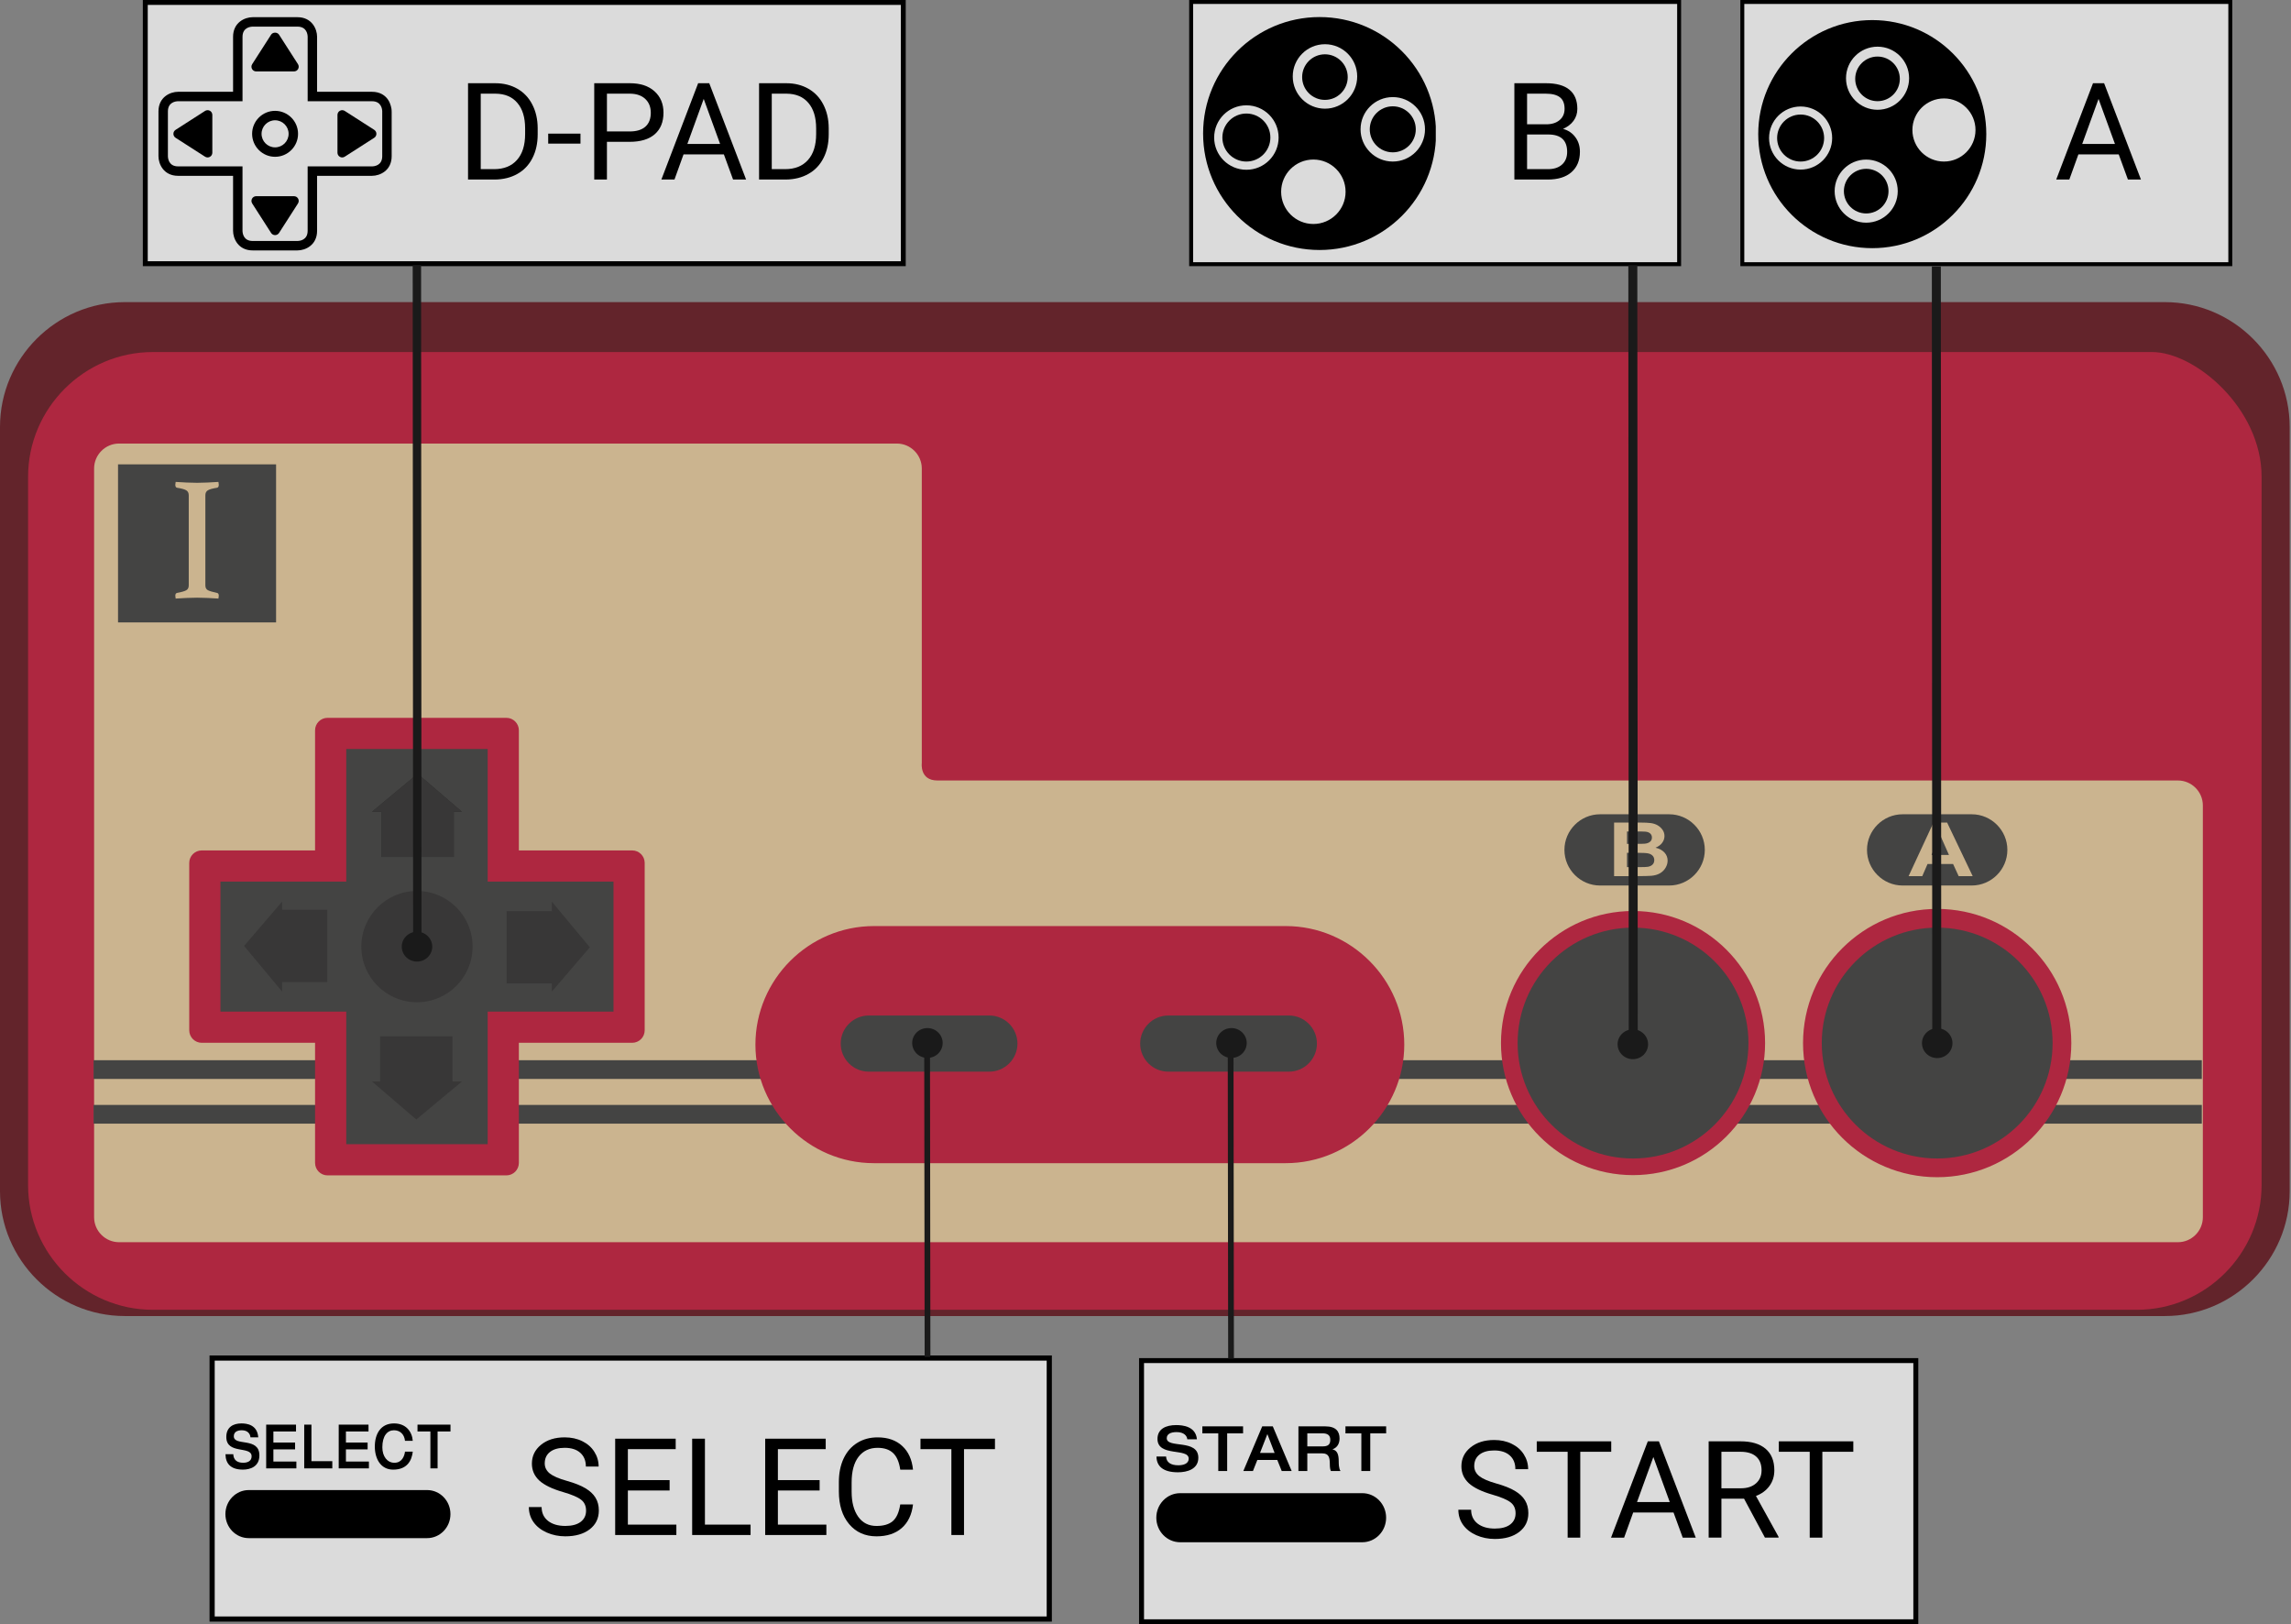 <?xml version="1.0" encoding="UTF-8" standalone="no"?><!DOCTYPE svg PUBLIC "-//W3C//DTD SVG 1.1//EN" "http://www.w3.org/Graphics/SVG/1.1/DTD/svg11.dtd"><svg width="100%" height="100%" viewBox="0 0 1536 1089" version="1.1" xmlns="http://www.w3.org/2000/svg" xmlns:xlink="http://www.w3.org/1999/xlink" xml:space="preserve" xmlns:serif="http://www.serif.com/" style="fill-rule:evenodd;clip-rule:evenodd;"><rect x="0" y="0" width="1536" height="1089" fill="#808080" stroke="none"/><g id="g33"><path id="path7" d="M1451.46,202.543l-1367.8,-0c-46.012,-0 -83.658,37.646 -83.658,83.657l0,512.402c0,46.012 37.646,83.658 83.658,83.658l1367.8,-0c46.011,-0 83.657,-37.646 83.657,-83.658l0,-512.402c0,-46.011 -37.646,-83.657 -83.657,-83.657" style="fill:#63242b;fill-rule:nonzero;"/><path id="path9" d="M1442.83,236.006l-1340.35,-0c-46.012,-0 -83.658,37.646 -83.658,83.657l0,474.756c0,46.012 37.646,83.658 83.658,83.658l1330.15,-0c46.015,-0 83.657,-37.646 83.657,-83.658l0,-474.756c0,-46.011 -44.614,-83.657 -73.46,-83.657" style="fill:#ae2740;fill-rule:nonzero;"/><path id="path11" d="M1460.17,523.229l-831.694,0c-12.026,0 -10.457,-11.678 -10.457,-11.678l0,-197.465c0,-9.203 -7.529,-16.732 -16.731,-16.732l-521.467,0c-9.202,0 -16.731,7.529 -16.731,16.732l-0,501.945c-0,9.202 7.529,16.731 16.731,16.731l1380.35,0c9.202,0 16.731,-7.529 16.731,-16.731l0,-276.07c0,-9.202 -7.529,-16.732 -16.731,-16.732" style="fill:#cbb48f;fill-rule:nonzero;"/><path id="path13" d="M62.741,723.309l0,-12.549l1413.46,0l0,12.549l-1413.46,-0Zm0,29.979l0,-12.549l1413.46,-0l0,12.549l-1413.46,-0Z" style="fill:#444443;fill-rule:nonzero;"/><path id="path15" d="M862.021,779.779l-276.07,0c-43.711,0 -79.475,-35.763 -79.475,-79.474c0,-43.711 35.764,-79.475 79.475,-79.475l276.07,0c43.711,0 79.474,35.764 79.474,79.475c0,43.711 -35.763,79.474 -79.474,79.474m321.384,-80.52c0,48.898 -39.641,88.539 -88.539,88.539c-48.898,-0 -88.534,-39.641 -88.534,-88.539c-0,-48.898 39.636,-88.539 88.534,-88.539c48.898,0 88.539,39.641 88.539,88.539m205.31,0c-0,49.668 -40.265,89.932 -89.932,89.932c-49.668,-0 -89.932,-40.264 -89.932,-89.932c-0,-49.667 40.264,-89.932 89.932,-89.932c49.667,0 89.932,40.265 89.932,89.932" style="fill:#ae2740;fill-rule:nonzero;"/><path id="path17" d="M1172.25,699.259c-0,42.737 -34.647,77.383 -77.383,77.383c-42.737,0 -77.384,-34.646 -77.384,-77.383c0,-42.736 34.647,-77.383 77.384,-77.383c42.736,-0 77.383,34.647 77.383,77.383m203.915,0c-0,42.737 -34.647,77.383 -77.383,77.383c-42.737,0 -77.383,-34.646 -77.383,-77.383c-0,-42.736 34.646,-77.383 77.383,-77.383c42.736,-0 77.383,34.647 77.383,77.383" style="fill:#444443;fill-rule:nonzero;"/><path id="path19" d="M423.865,570.113l-75.99,-0l0,-80.521c0,-4.601 -3.764,-8.365 -8.366,-8.365l-119.906,-0c-4.601,-0 -8.366,3.764 -8.366,8.365l0,80.521l-75.99,-0c-4.601,-0 -8.366,3.764 -8.366,8.366l0,112.239c0,4.601 3.765,8.365 8.366,8.365l75.99,0l0,80.521c0,4.601 3.765,8.365 8.366,8.365l119.906,0c4.602,0 8.366,-3.764 8.366,-8.365l0,-80.521l75.99,0c4.602,0 8.366,-3.764 8.366,-8.365l0,-112.239c0,-4.602 -3.764,-8.366 -8.366,-8.366" style="fill:#ae2740;fill-rule:nonzero;"/><path id="path21" d="M411.316,591.027l-84.356,0l-0,-88.886l-94.809,0l-0,88.886l-84.356,0l-0,87.142l84.356,0l-0,88.886l94.809,0l-0,-88.886l84.356,0l-0,-87.142Zm252.018,127.403l-80.867,0c-10.353,0 -18.823,-8.47 -18.823,-18.823c-0,-10.352 8.47,-18.822 18.823,-18.822l80.867,-0c10.353,-0 18.823,8.47 18.823,18.822c0,10.353 -8.47,18.823 -18.823,18.823m200.778,0l-80.867,0c-10.353,0 -18.823,-8.47 -18.823,-18.823c-0,-10.352 8.47,-18.822 18.823,-18.822l80.867,-0c10.353,-0 18.823,8.47 18.823,18.822c0,10.353 -8.47,18.823 -18.823,18.823m241.355,-146.209c-1.176,-0.343 -3.736,-0.515 -7.672,-0.515l-6.981,0l-0,9.608l8.006,0c3.116,0 5.095,-0.075 5.931,-0.222c1.289,-0.196 2.334,-0.673 3.142,-1.434c0.807,-0.757 1.213,-1.774 1.213,-3.05c-0,-1.079 -0.31,-1.995 -0.937,-2.744c-0.624,-0.752 -1.523,-1.3 -2.702,-1.643m-2.701,-6.618c1.481,-0.146 2.644,-0.577 3.493,-1.288c0.845,-0.711 1.272,-1.644 1.272,-2.807c-0,-1.108 -0.368,-2.012 -1.1,-2.706c-0.728,-0.694 -1.816,-1.117 -3.255,-1.263c-0.857,-0.08 -3.321,-0.122 -7.395,-0.122l-4.965,0l0,8.308l5.668,-0c3.371,-0 5.463,-0.038 6.282,-0.122" style="fill:#444443;fill-rule:nonzero;"/><path id="path23" d="M1116.69,581.718c-0.904,1.543 -2.142,2.777 -3.711,3.702c-1.568,0.92 -3.501,1.489 -5.797,1.702c-1.443,0.13 -4.919,0.213 -10.436,0.247l-14.582,-0l0,-35.931l17.125,-0c3.388,-0 5.919,0.117 7.583,0.355c1.669,0.235 3.154,0.732 4.472,1.481c1.313,0.753 2.409,1.753 3.288,3.004c0.878,1.25 1.313,2.651 1.313,4.203c-0,1.682 -0.54,3.225 -1.619,4.631c-1.083,1.405 -2.551,2.459 -4.4,3.162c2.61,0.636 4.618,1.723 6.019,3.258c1.401,1.54 2.104,3.343 2.104,5.417c-0,1.636 -0.452,3.225 -1.359,4.769m2.413,-35.831l-46.359,0c-13.134,0 -23.876,10.746 -23.876,23.876c0,13.134 10.742,23.88 23.876,23.88l46.359,0c13.134,0 23.88,-10.746 23.88,-23.88c0,-13.13 -10.746,-23.876 -23.88,-23.876m175.883,27.265l11.691,0l-5.906,-13.335l-5.785,13.335Z" style="fill:#444443;fill-rule:nonzero;"/><path id="path25" d="M1313.19,587.367l-3.744,-8.161l-17.12,0l-3.539,8.161l-9.173,0l16.685,-35.931l9.144,0l17.154,35.931l-9.407,0Zm8.771,-41.481l-46.359,-0c-13.134,-0 -23.875,10.745 -23.875,23.88c-0,13.13 10.741,23.875 23.875,23.875l46.359,0c13.134,0 23.88,-10.745 23.88,-23.875c0,-13.135 -10.746,-23.88 -23.88,-23.88m-1182.62,-150.237c1.104,0.594 3.158,1.209 6.161,1.837c0.791,0.163 1.184,0.79 1.184,1.899c-0,0.472 -0.08,1.104 -0.234,1.894c-2.452,-0.159 -4.903,-0.297 -7.35,-0.414c-2.447,-0.121 -4.781,-0.18 -6.989,-0.18c-2.134,0 -4.484,0.059 -7.053,0.18c-2.564,0.117 -4.994,0.255 -7.282,0.414c-0.159,-0.79 -0.238,-1.422 -0.238,-1.894c-0,-1.109 0.393,-1.736 1.183,-1.899c3.004,-0.548 5.053,-1.142 6.162,-1.778c1.108,-0.632 1.66,-1.736 1.66,-3.317l0,-60.309c0,-1.581 -0.552,-2.706 -1.66,-3.375c-1.109,-0.674 -3.158,-1.247 -6.162,-1.72c-0.472,-0.079 -0.79,-0.313 -0.945,-0.711c-0.159,-0.393 -0.238,-0.828 -0.238,-1.301c-0,-0.476 0.079,-1.108 0.238,-1.899c2.367,0.159 4.835,0.297 7.404,0.419c2.568,0.117 4.877,0.175 6.931,0.175c1.974,0 4.245,-0.058 6.814,-0.175c2.564,-0.122 5.073,-0.26 7.525,-0.419c0.154,0.791 0.234,1.423 0.234,1.899c-0,1.184 -0.393,1.853 -1.184,2.012c-3.003,0.473 -5.057,1.046 -6.161,1.72c-1.109,0.669 -1.657,1.794 -1.657,3.375l0,60.309c0,1.581 0.548,2.664 1.657,3.258m-60.209,-84.352l0,105.965l105.965,0l0,-105.965l-105.965,0Z" style="fill:#444443;fill-rule:nonzero;"/><path id="path27" d="M316.853,634.598c-0,20.601 -16.698,37.299 -37.299,37.299c-20.596,-0 -37.294,-16.698 -37.294,-37.299c-0,-20.601 16.698,-37.299 37.294,-37.299c20.601,0 37.299,16.698 37.299,37.299" style="fill:#383737;fill-rule:nonzero;"/><path id="path29" d="M280.011,518.698l-30.614,25.486l6.366,0l0,30.31l48.496,-0l0,-30.31l5.459,0l-29.707,-25.486Z" style="fill:#2b2b2a;fill-rule:nonzero;"/><path id="path31" d="M280.011,518.698l-30.614,25.486l6.366,0l0,30.31l48.496,-0l0,-30.31l5.459,0l-29.707,-25.486Zm-116.356,115.444l25.487,30.615l-0,-6.367l30.309,0l-0,-48.496l-30.309,0l-0,-5.459l-25.487,29.707Zm115.444,116.356l30.615,-25.486l-6.366,-0l-0,-30.309l-48.497,-0l0,30.309l-5.458,-0l29.706,25.486Zm116.356,-115.444l-25.486,-30.614l0,6.366l-30.309,-0l-0,48.496l30.309,0l0,5.459l25.486,-29.707Z" style="fill:#383737;fill-rule:nonzero;"/></g><g id="g5956"><rect id="rect4529-1" x="1168.14" y="1.324" width="327.165" height="175.782" style="fill:#f1f1f1;fill-opacity:0.8;stroke:#000;stroke-width:2.64px;"/><g id="text4597-8"><path id="path5816" d="M1420.5,103.509l-27.051,-0l-6.075,16.851l-8.781,0l24.657,-64.567l7.45,-0l24.7,64.567l-8.736,0l-6.164,-16.851Zm-24.479,-7.007l21.951,0l-10.997,-30.199l-10.954,30.199Z" style="fill-rule:nonzero;"/></g><g id="g10"><g id="g12"><g id="g14"><clipPath id="_clip1"><rect x="1178.39" y="13.462" width="153.168" height="153.168"/></clipPath><g clip-path="url(#_clip1)"><g id="g20"><path id="path22" d="M1303.32,108.3c-11.68,-0 -21.152,-9.473 -21.152,-21.156c-0,-11.68 9.472,-21.148 21.152,-21.148c11.683,-0 21.152,9.468 21.152,21.148c-0,11.683 -9.469,21.156 -21.152,21.156m-44.511,-34.704c-11.684,0 -21.152,-9.472 -21.152,-21.156c-0,-11.679 9.468,-21.152 21.152,-21.152c11.683,0 21.152,9.473 21.152,21.152c-0,11.684 -9.469,21.156 -21.152,21.156m-7.621,75.689c-11.684,0 -21.152,-9.472 -21.152,-21.152c-0,-11.683 9.468,-21.152 21.152,-21.152c11.679,0 21.152,9.469 21.152,21.152c-0,11.68 -9.473,21.152 -21.152,21.152m-43.969,-35.588c-11.684,0 -21.152,-9.468 -21.152,-21.156c-0,-11.679 9.468,-21.148 21.152,-21.148c11.683,0 21.151,9.469 21.151,21.148c0,11.688 -9.468,21.156 -21.151,21.156m48.036,-100.234c-42.222,0 -76.45,34.224 -76.45,76.45c0,42.221 34.228,76.449 76.45,76.449c42.221,0 76.449,-34.228 76.449,-76.449c0,-42.226 -34.228,-76.45 -76.449,-76.45" style="fill-rule:nonzero;"/></g><g id="g24"><path id="path26" d="M1266.15,128.133c0,8.257 -6.699,14.956 -14.957,14.956c-8.261,0 -14.956,-6.699 -14.956,-14.956c-0,-8.262 6.695,-14.957 14.956,-14.957c8.258,-0 14.957,6.695 14.957,14.957" style="fill-rule:nonzero;"/></g><g id="g28"><path id="path30" d="M1222.98,92.543c0,8.7 -7.054,15.759 -15.754,15.759c-8.7,-0 -15.755,-7.059 -15.755,-15.759c0,-8.699 7.055,-15.754 15.755,-15.754c8.7,-0 15.754,7.055 15.754,15.754" style="fill-rule:nonzero;"/></g><g id="g32"><path id="path34" d="M1273.74,52.87c-0,8.261 -6.7,14.956 -14.957,14.956c-8.262,0 -14.957,-6.695 -14.957,-14.956c0,-8.262 6.695,-14.957 14.957,-14.957c8.257,-0 14.957,6.695 14.957,14.957" style="fill-rule:nonzero;"/></g></g></g></g></g></g><g id="g5972"><rect id="rect4529-1-7" x="798.603" y="1.322" width="327.165" height="175.782" style="fill:#f1f1f1;fill-opacity:0.8;stroke:#000;stroke-width:2.64px;"/><g id="text4597-8-4"><path id="path5822" d="M1015.31,120.358l0,-64.567l21.109,0c7.006,0 12.269,1.449 15.787,4.346c3.548,2.897 5.321,7.184 5.321,12.86c0,3.016 -0.857,5.691 -2.572,8.027c-1.714,2.306 -4.05,4.094 -7.006,5.366c3.488,0.975 6.238,2.838 8.248,5.587c2.04,2.72 3.06,5.972 3.06,9.756c-0,5.795 -1.877,10.348 -5.632,13.659c-3.755,3.311 -9.061,4.966 -15.92,4.966l-22.395,0Zm8.515,-30.199l-0,23.237l14.057,0c3.962,0 7.081,-1.02 9.357,-3.06c2.306,-2.069 3.459,-4.907 3.459,-8.514c0,-7.775 -4.227,-11.663 -12.683,-11.663l-14.19,0Zm-0,-6.829l12.86,-0c3.725,-0 6.696,-0.931 8.913,-2.794c2.247,-1.863 3.371,-4.39 3.371,-7.583c-0,-3.548 -1.035,-6.12 -3.105,-7.716c-2.069,-1.626 -5.218,-2.439 -9.445,-2.439l-12.594,-0l-0,20.532Z" style="fill-rule:nonzero;"/></g><g id="g10-3"><g id="g12-4"><g id="g14-7"><clipPath id="_clip2"><rect x="806.184" y="11.438" width="156.434" height="156.434"/></clipPath><g clip-path="url(#_clip2)"><g id="g20-8"><path id="path22-4" d="M933.786,108.298c-11.929,0 -21.603,-9.674 -21.603,-21.607c-0,-11.928 9.674,-21.599 21.603,-21.599c11.933,0 21.603,9.671 21.603,21.599c-0,11.933 -9.67,21.607 -21.603,21.607m-45.46,-35.443c-11.933,-0 -21.603,-9.675 -21.603,-21.607c-0,-11.929 9.67,-21.603 21.603,-21.603c11.933,-0 21.603,9.674 21.603,21.603c-0,11.932 -9.67,21.607 -21.603,21.607m-7.784,77.303c-11.932,-0 -21.603,-9.675 -21.603,-21.603c0,-11.933 9.671,-21.603 21.603,-21.603c11.929,-0 21.603,9.67 21.603,21.603c0,11.928 -9.674,21.603 -21.603,21.603m-44.907,-36.347c-11.932,-0 -21.603,-9.67 -21.603,-21.607c0,-11.929 9.671,-21.599 21.603,-21.599c11.933,-0 21.603,9.67 21.603,21.599c0,11.937 -9.67,21.607 -21.603,21.607m49.061,-102.372c-43.122,0 -78.08,34.954 -78.08,78.08c0,43.122 34.958,78.08 78.08,78.08c43.121,-0 78.08,-34.958 78.08,-78.08c-0,-43.126 -34.959,-78.08 -78.08,-78.08" style="fill-rule:nonzero;"/></g><g id="g24-3"><path id="path26-4" d="M949.211,86.692c-0,8.523 -6.906,15.428 -15.424,15.428c-8.522,0 -15.428,-6.905 -15.428,-15.428c0,-8.518 6.906,-15.423 15.428,-15.423c8.518,-0 15.424,6.905 15.424,15.423" style="fill-rule:nonzero;"/></g><g id="g28-1"><path id="path30-2" d="M851.724,92.206c0,8.885 -7.205,16.094 -16.09,16.094c-8.885,0 -16.091,-7.209 -16.091,-16.094c0,-8.885 7.206,-16.091 16.091,-16.091c8.885,0 16.09,7.206 16.09,16.091" style="fill-rule:nonzero;"/></g><g id="g32-6"><path id="path34-23" d="M903.575,51.686c0,8.438 -6.842,15.276 -15.276,15.276c-8.437,-0 -15.275,-6.838 -15.275,-15.276c-0,-8.438 6.838,-15.276 15.275,-15.276c8.434,0 15.276,6.838 15.276,15.276" style="fill-rule:nonzero;"/></g></g></g></g></g></g><g id="g5898"><rect id="rect4529" x="97.41" y="1.645" width="508.188" height="175.136" style="fill:#f1f1f1;fill-opacity:0.8;stroke:#000;stroke-width:3.29px;"/><g id="g4567"><g id="g4537"><g id="g4535"><g id="g4533"><path id="path4531" d="M199.424,167.881l-30.002,0c-9.658,0 -13.16,-7.873 -13.16,-13.168l-0,-36.842l-36.85,0c-9.662,0 -13.168,-7.873 -13.168,-13.168l-0,-29.998c-0,-9.658 7.877,-13.164 13.168,-13.164l36.85,0l-0,-36.846c-0,-9.662 7.869,-13.168 13.16,-13.168l30.002,0c9.662,0 13.168,7.877 13.168,13.168l0,36.846l36.838,0c5.067,0 9.088,2.215 11.324,6.245c0.873,1.582 1.924,4.691 1.81,6.915l0.034,-0l-0,29.998c-0,9.662 -7.873,13.168 -13.168,13.168l-36.838,0l0,36.842c0,9.666 -7.873,13.172 -13.168,13.172Zm-80.012,-100.015c-1.587,0.025 -6.84,0.586 -6.84,6.835l0,29.998c0.026,1.587 0.587,6.839 6.84,6.839l43.175,0l-0,43.171c0.021,1.586 0.586,6.839 6.83,6.839l29.99,0c1.62,-0.025 6.852,-0.599 6.852,-6.839l0,-43.166l43.167,-0c1.586,-0.026 6.839,-0.591 6.839,-6.84l-0,-30.044c-0.021,-1.211 -0.473,-6.789 -6.835,-6.789l-43.162,0l-0,-43.175c-0.026,-1.586 -0.587,-6.839 -6.84,-6.839l-30.002,-0c-1.587,0.025 -6.831,0.586 -6.831,6.839l-0,43.171l-43.183,-0Z" style="fill-rule:nonzero;"/></g></g></g><g id="g4541"><path id="path4539" d="M184.429,105.113c-8.489,-0 -15.396,-6.911 -15.396,-15.405c0,-8.493 6.907,-15.4 15.396,-15.4c8.493,0 15.4,6.911 15.4,15.4c0,8.498 -6.911,15.405 -15.4,15.405Zm0,-24.476c-5,0 -9.067,4.072 -9.067,9.071c0,5.009 4.067,9.076 9.067,9.076c5.004,-0 9.071,-4.072 9.071,-9.076c0,-5.003 -4.071,-9.071 -9.071,-9.071Z" style="fill-rule:nonzero;"/></g><g id="g4547"><path id="path4543" d="M184.425,24.957l-12.679,19.762l25.366,0l-12.687,-19.762Z" style="fill-rule:nonzero;"/><path id="path4545" d="M197.108,47.884l-25.366,-0c-1.156,-0 -2.219,-0.633 -2.776,-1.646c-0.553,-1.017 -0.511,-2.253 0.114,-3.227l12.678,-19.763c1.165,-1.818 4.165,-1.814 5.325,-0l12.687,19.763c0.625,0.974 0.671,2.21 0.114,3.227c-0.553,1.013 -1.616,1.646 -2.776,1.646Zm-19.573,-6.329l13.784,-0l-6.894,-10.738l-6.89,10.738Z" style="fill-rule:nonzero;"/></g><g id="g4553"><path id="path4549" d="M119.429,89.708l19.762,12.675l0,-25.357l-19.762,12.682Z" style="fill-rule:nonzero;"/><path id="path4551" d="M139.191,105.547c-0.595,0 -1.19,-0.169 -1.709,-0.502l-19.762,-12.674c-0.907,-0.578 -1.456,-1.582 -1.456,-2.663c0,-1.08 0.549,-2.08 1.456,-2.662l19.762,-12.683c0.971,-0.62 2.211,-0.671 3.228,-0.114c1.013,0.553 1.646,1.621 1.646,2.777l-0,25.357c-0,1.156 -0.629,2.219 -1.646,2.776c-0.477,0.262 -1,0.388 -1.519,0.388Zm-13.902,-15.839l10.738,6.886l-0,-13.775l-10.738,6.889Z" style="fill-rule:nonzero;"/></g><g id="g4559"><path id="path4555" d="M249.185,89.704l-19.767,-12.678l0,25.357l19.767,-12.679Z" style="fill-rule:nonzero;"/><path id="path4557" d="M229.422,105.547c-0.523,0 -1.042,-0.126 -1.514,-0.388c-1.017,-0.557 -1.65,-1.62 -1.65,-2.776l0,-25.357c0,-1.156 0.629,-2.22 1.65,-2.777c1.008,-0.557 2.244,-0.519 3.227,0.114l19.767,12.679c0.907,0.582 1.456,1.586 1.456,2.662c-0,1.076 -0.549,2.08 -1.456,2.663l-19.771,12.678c-0.519,0.333 -1.118,0.502 -1.709,0.502Zm3.165,-22.733l-0,13.78l10.742,-6.89l-10.742,-6.89Z" style="fill-rule:nonzero;"/></g><g id="g4565"><path id="path4561" d="M184.425,154.456l12.687,-19.763l-25.366,0l12.679,19.763Z" style="fill-rule:nonzero;"/><path id="path4563" d="M184.425,157.62c-1.076,0 -2.08,-0.548 -2.662,-1.455l-12.679,-19.763c-0.624,-0.975 -0.667,-2.211 -0.114,-3.228c0.557,-1.016 1.62,-1.649 2.776,-1.649l25.366,-0c1.156,-0 2.219,0.628 2.776,1.649c0.557,1.013 0.511,2.253 -0.114,3.228l-12.687,19.763c-0.582,0.907 -1.586,1.455 -2.662,1.455Zm-6.89,-19.762l6.89,10.738l6.894,-10.738l-13.784,-0Z" style="fill-rule:nonzero;"/></g></g><g id="text4597"><path id="path5755" d="M313.794,120.359l-0,-64.568l18.226,0c5.617,0 10.584,1.242 14.9,3.725c4.316,2.484 7.642,6.016 9.978,10.599c2.365,4.582 3.562,9.845 3.592,15.787l-0,4.124c-0,6.09 -1.183,11.426 -3.548,16.009c-2.335,4.582 -5.691,8.1 -10.066,10.554c-4.346,2.454 -9.416,3.71 -15.211,3.77l-17.871,-0Zm8.514,-57.561l0,50.598l8.958,0c6.563,0 11.663,-2.04 15.299,-6.119c3.666,-4.08 5.499,-9.89 5.499,-17.428l0,-3.77c0,-7.332 -1.729,-13.023 -5.188,-17.073c-3.43,-4.08 -8.308,-6.149 -14.634,-6.208l-9.934,-0Z" style="fill-rule:nonzero;"/><rect id="path5757" x="367.541" y="89.583" width="21.641" height="6.696" style="fill-rule:nonzero;"/><path id="path5759" d="M406.92,95.081l-0,25.278l-8.514,-0l-0,-64.568l23.813,0c7.066,0 12.594,1.803 16.586,5.41c4.02,3.607 6.031,8.382 6.031,14.324c-0,6.268 -1.966,11.101 -5.898,14.501c-3.903,3.37 -9.505,5.055 -16.807,5.055l-15.211,0Zm-0,-6.962l15.299,0c4.553,0 8.042,-1.064 10.466,-3.193c2.424,-2.158 3.636,-5.262 3.636,-9.312c0,-3.844 -1.212,-6.918 -3.636,-9.224c-2.424,-2.306 -5.75,-3.504 -9.978,-3.592l-15.787,-0l-0,25.321Z" style="fill-rule:nonzero;"/><path id="path5761" d="M485.323,103.507l-27.051,0l-6.075,16.852l-8.78,-0l24.656,-64.568l7.45,0l24.7,64.568l-8.736,-0l-6.164,-16.852Zm-24.479,-7.006l21.952,-0l-10.998,-30.2l-10.954,30.2Z" style="fill-rule:nonzero;"/><path id="path5763" d="M508.915,120.359l0,-64.568l18.226,0c5.617,0 10.584,1.242 14.9,3.725c4.317,2.484 7.643,6.016 9.978,10.599c2.365,4.582 3.563,9.845 3.592,15.787l0,4.124c0,6.09 -1.182,11.426 -3.547,16.009c-2.336,4.582 -5.691,8.1 -10.067,10.554c-4.346,2.454 -9.416,3.71 -15.21,3.77l-17.872,-0Zm8.515,-57.561l-0,50.598l8.957,0c6.564,0 11.663,-2.04 15.3,-6.119c3.666,-4.08 5.499,-9.89 5.499,-17.428l-0,-3.77c-0,-7.332 -1.73,-13.023 -5.189,-17.073c-3.429,-4.08 -8.307,-6.149 -14.634,-6.208l-9.933,-0Z" style="fill-rule:nonzero;"/></g></g><g id="g6007"><rect id="rect4529-6-1" x="765.343" y="912.124" width="519.116" height="175.102" style="fill:#f1f1f1;fill-opacity:0.8;stroke:#000;stroke-width:3.32px;"/><g id="g5158"><path id="path5139" d="M912.711,986.166l5.978,-0l-0,-25.264l10.654,0l0,-4.697l-27.283,-0l-0,4.697l10.655,0l-0.004,25.264Zm-36.226,-16.525l-0,-8.739l10.318,0c3.139,0 5.097,1.214 5.097,4.32c-0,3.359 -1.796,4.419 -5.097,4.419l-10.318,-0Zm-5.961,16.525l5.961,-0l-0,-11.832l10.156,0c4.377,0 4.939,3.023 4.939,7.296c-0,2.187 0.282,3.7 0.723,4.536l6.452,-0c-1.168,-1.643 -1.206,-4.985 -1.206,-6.427c0,-4.237 -0.748,-7.342 -4.132,-8.086l0,-0.087c2.673,-0.878 4.689,-3.314 4.689,-7.221c0,-4.652 -2.34,-8.124 -9.582,-8.124l-17.988,0l-0.012,29.945Zm-36.937,-0l6.448,-0l2.943,-7.425l13.374,-0l2.985,7.425l6.664,-0l-12.659,-29.961l-7.084,-0l-12.671,29.961Zm11.187,-12.123l4.935,-12.646l4.855,12.646l-9.79,0Zm-27.982,12.123l5.962,-0l-0,-25.264l10.671,0l0,-4.697l-27.304,-0l-0,4.697l10.671,0l0,25.264Zm-40.761,-21.535c0,12.289 20.936,5.82 20.936,13.253c-0,3.293 -3.38,4.424 -7.001,4.424c-4.901,-0 -7.994,-1.896 -8.161,-5.849l-6.443,-0c0.087,6.302 4.178,10.55 14.421,10.55c6.049,0 13.636,-2.02 13.636,-9.748c-0,-12.8 -21.173,-6.045 -21.173,-13.087c0,-2.81 2.627,-4.107 6.606,-4.107c4.972,-0 6.967,2.511 7.175,4.826l6.448,0c-0.769,-8.701 -9.52,-9.528 -13.906,-9.528c-6.93,0 -12.538,2.59 -12.538,9.266" style="fill-rule:nonzero;"/><g id="g5145"><g id="g5143"><path id="path5141" d="M913.342,1001.01l-122.104,-0c-8.826,-0 -15.984,7.366 -15.984,16.45c-0,9.083 7.158,16.45 15.984,16.45l122.104,-0c8.826,-0 15.981,-7.363 15.981,-16.45c-0,-9.088 -7.155,-16.45 -15.981,-16.45Z" style="fill-rule:nonzero;"/></g></g></g><g id="text4597-2-5"><path id="path5828" d="M1000.73,1002.04c-7.302,-2.099 -12.624,-4.671 -15.964,-7.717c-3.311,-3.074 -4.967,-6.858 -4.967,-11.352c-0,-5.085 2.025,-9.283 6.075,-12.594c4.08,-3.341 9.372,-5.011 15.876,-5.011c4.435,-0 8.381,0.857 11.84,2.572c3.489,1.714 6.179,4.08 8.071,7.095c1.922,3.016 2.883,6.312 2.883,9.889l-8.559,0c0,-3.902 -1.242,-6.962 -3.725,-9.179c-2.483,-2.247 -5.987,-3.371 -10.51,-3.371c-4.198,0 -7.48,0.932 -9.845,2.794c-2.335,1.833 -3.503,4.39 -3.503,7.672c0,2.631 1.109,4.863 3.326,6.696c2.247,1.803 6.046,3.459 11.397,4.967c5.38,1.508 9.579,3.178 12.594,5.011c3.045,1.803 5.292,3.917 6.741,6.341c1.478,2.425 2.217,5.277 2.217,8.559c-0,5.233 -2.04,9.431 -6.12,12.594c-4.08,3.134 -9.534,4.701 -16.363,4.701c-4.435,-0 -8.574,-0.843 -12.417,-2.528c-3.844,-1.714 -6.815,-4.05 -8.914,-7.006c-2.069,-2.957 -3.104,-6.312 -3.104,-10.067l8.559,0c-0,3.903 1.434,6.992 4.301,9.268c2.898,2.247 6.756,3.371 11.575,3.371c4.493,-0 7.937,-0.917 10.332,-2.75c2.395,-1.833 3.592,-4.331 3.592,-7.494c0,-3.164 -1.108,-5.603 -3.326,-7.317c-2.217,-1.745 -6.238,-3.459 -12.062,-5.144Z" style="fill-rule:nonzero;"/><path id="path5830" d="M1080.25,973.26l-20.754,0l0,57.561l-8.47,-0l0,-57.561l-20.709,0l-0,-7.006l49.933,-0l0,7.006Z" style="fill-rule:nonzero;"/><path id="path5832" d="M1122.02,1013.97l-27.051,-0l-6.075,16.851l-8.781,-0l24.656,-64.567l7.45,-0l24.701,64.567l-8.736,-0l-6.164,-16.851Zm-24.479,-7.007l21.951,-0l-10.998,-30.199l-10.953,30.199Z" style="fill-rule:nonzero;"/><path id="path5834" d="M1169.29,1004.7l-15.166,0l0,26.12l-8.559,-0l0,-64.567l21.375,-0c7.273,-0 12.86,1.655 16.763,4.966c3.932,3.311 5.898,8.13 5.898,14.457c-0,4.021 -1.094,7.524 -3.282,10.51c-2.158,2.986 -5.174,5.218 -9.046,6.696l15.166,27.406l-0,0.532l-9.135,-0l-14.014,-26.12Zm-15.166,-6.962l13.082,0c4.228,0 7.583,-1.094 10.067,-3.282c2.513,-2.187 3.769,-5.114 3.769,-8.78c0,-3.991 -1.197,-7.051 -3.592,-9.18c-2.365,-2.128 -5.795,-3.207 -10.288,-3.237l-13.038,0l0,24.479Z" style="fill-rule:nonzero;"/><path id="path5836" d="M1242.55,973.26l-20.754,0l-0,57.561l-8.47,-0l-0,-57.561l-20.71,0l0,-7.006l49.934,-0l-0,7.006Z" style="fill-rule:nonzero;"/></g></g><g id="g6024"><rect id="rect4529-6" x="142.219" y="910.424" width="561.269" height="174.971" style="fill:#f1f1f1;fill-opacity:0.8;stroke:#000;stroke-width:3.46px;"/><g id="g5095"><g id="g5074"><g id="g5072"><path id="path5070" d="M286.356,998.93l-119.58,0c-8.643,0 -15.653,7.214 -15.653,16.11c-0,8.895 7.01,16.11 15.653,16.11l119.58,-0c8.643,-0 15.649,-7.21 15.649,-16.11c0,-8.9 -7.006,-16.11 -15.649,-16.11Z" style="fill-rule:nonzero;"/></g></g><path id="path5076" d="M288.554,984.4l4.828,0l0,-24.732l8.648,-0l-0,-4.597l-22.119,0l-0,4.593l8.643,-0l-0,24.736Zm-11.815,-18.491c-0.513,-6.327 -4.645,-11.66 -12.567,-11.66c-9.059,-0 -12.874,7.218 -12.874,15.491c0,8.248 3.986,15.487 12.3,15.487c9.477,-0 12.47,-6.193 13.145,-12.043l-5.211,-0c-0.403,3.082 -2.076,7.446 -7.096,7.446c-4.783,0 -8.093,-4.242 -8.093,-10.365c-0,-7.642 3.31,-11.432 7.768,-11.432c4.067,-0 6.937,2.63 7.421,7.072l5.207,0.004Zm-49.652,18.491l20.246,0l0,-4.596l-15.413,-0l-0,-8.135l14.546,0l-0,-4.596l-14.546,0l-0,-7.405l15.149,-0l-0,-4.597l-19.978,0l-0.004,29.329Zm-23.124,0l18.829,0l-0,-4.836l-13.993,-0l0,-24.493l-4.836,0l-0,29.329Zm-25.506,0l20.25,0l-0,-4.596l-15.414,-0l0,-8.135l14.543,0l-0,-4.596l-14.543,0l0,-7.405l15.17,-0l-0,-4.597l-20.006,0l-0,29.329Zm-26.728,-21.076c0,12.03 16.965,5.691 16.965,12.97c-0,3.225 -2.74,4.332 -5.679,4.332c-3.974,0 -6.478,-1.856 -6.612,-5.728l-5.219,-0c0.061,6.168 3.383,10.32 11.672,10.32c4.906,0 11.057,-1.97 11.057,-9.538c0,-12.527 -17.152,-5.924 -17.152,-12.808c0,-2.757 2.13,-4.035 5.346,-4.035c4.03,0 5.651,2.463 5.813,4.735l5.228,-0c-0.619,-8.513 -7.719,-9.323 -11.265,-9.323c-5.606,-0 -10.154,2.54 -10.154,9.075" style="fill-rule:nonzero;"/><g id="g5080" opacity="0"><path id="path5078" d="M301.598,921.504l0,150.069l-150.068,-0l-0,-150.069l150.068,0m0.407,-0.407l-150.882,0l-0,150.879l150.882,-0l0,-150.879Z" style="fill-rule:nonzero;"/></g></g><g id="text4597-2"><path id="path5839" d="M377.544,1000.27c-7.303,-2.099 -12.624,-4.671 -15.965,-7.716c-3.311,-3.075 -4.967,-6.859 -4.967,-11.353c0,-5.085 2.026,-9.283 6.076,-12.594c4.08,-3.341 9.372,-5.011 15.876,-5.011c4.434,0 8.381,0.857 11.84,2.572c3.488,1.715 6.179,4.08 8.071,7.095c1.921,3.016 2.882,6.312 2.882,9.89l-8.558,-0c-0,-3.903 -1.242,-6.963 -3.726,-9.18c-2.483,-2.247 -5.986,-3.37 -10.509,-3.37c-4.199,-0 -7.48,0.931 -9.845,2.793c-2.336,1.833 -3.504,4.391 -3.504,7.672c0,2.631 1.109,4.864 3.326,6.697c2.247,1.803 6.046,3.458 11.397,4.966c5.381,1.508 9.579,3.178 12.594,5.011c3.046,1.804 5.292,3.918 6.741,6.342c1.478,2.424 2.217,5.277 2.217,8.558c0,5.233 -2.04,9.431 -6.119,12.595c-4.08,3.133 -9.535,4.7 -16.364,4.7c-4.435,0 -8.574,-0.842 -12.417,-2.527c-3.843,-1.715 -6.814,-4.051 -8.913,-7.007c-2.07,-2.956 -3.105,-6.312 -3.105,-10.066l8.559,-0c0,3.902 1.434,6.991 4.302,9.268c2.897,2.247 6.755,3.37 11.574,3.37c4.494,0 7.938,-0.916 10.333,-2.749c2.394,-1.833 3.592,-4.332 3.592,-7.495c-0,-3.163 -1.109,-5.602 -3.326,-7.317c-2.218,-1.744 -6.238,-3.459 -12.062,-5.144Z" style="fill-rule:nonzero;"/><path id="path5841" d="M448.94,999.211l-27.982,-0l0,22.882l32.506,0l-0,6.962l-41.02,0l-0,-64.567l40.576,-0l0,7.007l-32.062,-0l0,20.753l27.982,0l0,6.963Z" style="fill-rule:nonzero;"/><path id="path5843" d="M472.621,1022.09l30.598,0l0,6.962l-39.157,0l0,-64.567l8.559,-0l-0,57.605Z" style="fill-rule:nonzero;"/><path id="path5845" d="M549.516,999.211l-27.982,-0l0,22.882l32.506,0l-0,6.962l-41.02,0l-0,-64.567l40.576,-0l0,7.007l-32.062,-0l0,20.753l27.982,0l0,6.963Z" style="fill-rule:nonzero;"/><path id="path5847" d="M612.133,1008.57c-0.799,6.829 -3.326,12.106 -7.583,15.831c-4.228,3.696 -9.86,5.543 -16.896,5.543c-7.628,0 -13.747,-2.734 -18.359,-8.204c-4.583,-5.469 -6.874,-12.786 -6.874,-21.951l0,-6.208c0,-6.002 1.064,-11.279 3.193,-15.832c2.158,-4.552 5.203,-8.041 9.135,-10.465c3.932,-2.454 8.485,-3.681 13.659,-3.681c6.858,0 12.357,1.922 16.496,5.765c4.139,3.814 6.549,9.106 7.229,15.876l-8.559,-0c-0.739,-5.144 -2.35,-8.869 -4.834,-11.175c-2.454,-2.306 -5.898,-3.459 -10.332,-3.459c-5.44,-0 -9.712,2.01 -12.816,6.031c-3.075,4.02 -4.612,9.741 -4.612,17.162l-0,6.252c-0,7.007 1.463,12.58 4.39,16.719c2.927,4.139 7.021,6.208 12.284,6.208c4.73,0 8.352,-1.064 10.865,-3.193c2.542,-2.158 4.227,-5.898 5.055,-11.219l8.559,-0Z" style="fill-rule:nonzero;"/><path id="path5849" d="M667.077,971.495l-20.754,-0l0,57.56l-8.47,0l0,-57.56l-20.709,-0l-0,-7.007l49.933,-0l0,7.007Z" style="fill-rule:nonzero;"/></g></g><ellipse id="path1078" cx="825.647" cy="699.222" rx="10.22" ry="10.001" style="fill:#1a1a1a;"/><ellipse id="path1078-1" cx="1298.81" cy="699.329" rx="10.22" ry="10.001" style="fill:#1a1a1a;"/><ellipse id="path1078-0" cx="621.79" cy="699.222" rx="10.22" ry="10.001" style="fill:#1a1a1a;"/><ellipse id="path1078-01" cx="1094.74" cy="700.06" rx="10.22" ry="10.001" style="fill:#1a1a1a;"/><ellipse id="path1078-11" cx="279.579" cy="634.628" rx="10.22" ry="10.001" style="fill:#1a1a1a;"/><path id="path1076" d="M1094.73,177.776l0.282,523.427" style="fill:none;fill-rule:nonzero;stroke:#1a1a1a;stroke-width:6.03px;"/><path id="path1076-0" d="M825.066,697.567l0.283,213.361" style="fill:none;fill-rule:nonzero;stroke:#1a1a1a;stroke-width:3.86px;"/><path id="path1076-2" d="M1298.22,178.68l0.282,522.523" style="fill:none;fill-rule:nonzero;stroke:#1a1a1a;stroke-width:6.03px;"/><path id="path1076-05" d="M621.573,696.319l0.283,213.361" style="fill:none;fill-rule:nonzero;stroke:#1a1a1a;stroke-width:3.86px;"/><path id="path1076-9" d="M279.506,177.687l0.282,456.101" style="fill:none;fill-rule:nonzero;stroke:#1a1a1a;stroke-width:5.63px;"/></svg>